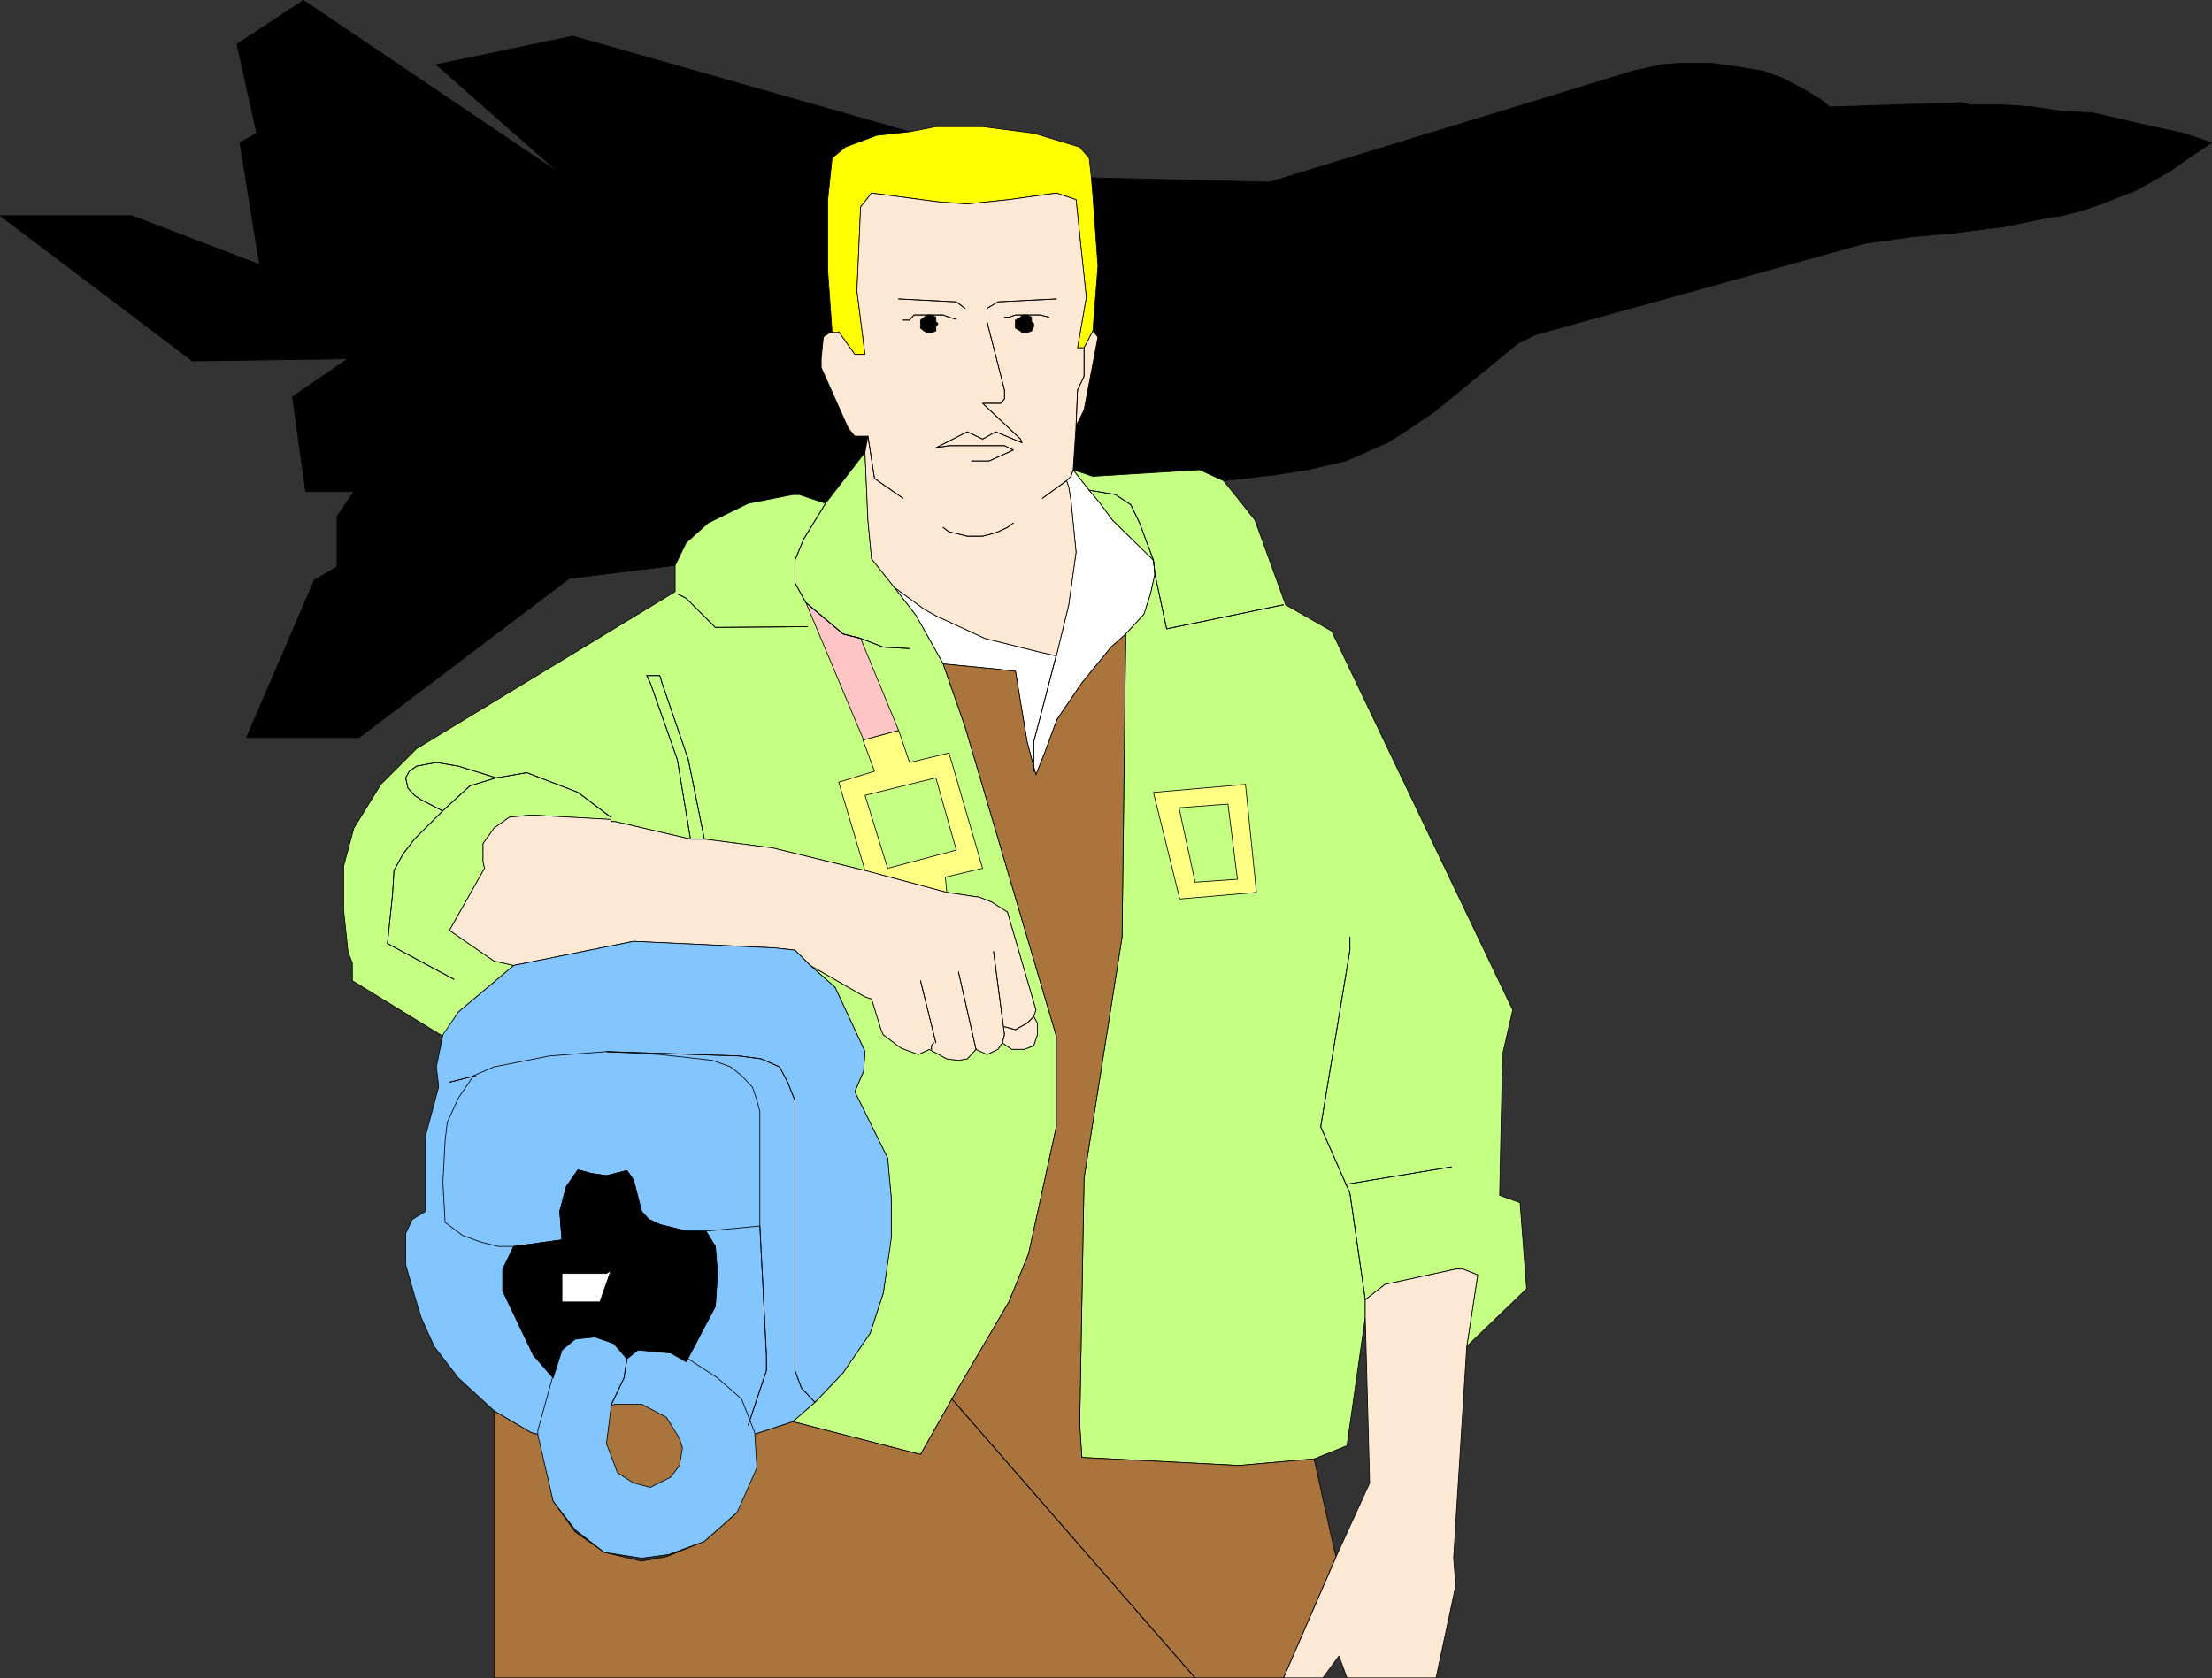 <?xml version="1.0" encoding="UTF-8" standalone="no"?>
<svg
   version="1.0"
   width="129.51mm"
   height="98.287mm"
   id="svg102"
   sodipodi:docname="Pilot 1.wmf"
   xmlns:inkscape="http://www.inkscape.org/namespaces/inkscape"
   xmlns:sodipodi="http://sodipodi.sourceforge.net/DTD/sodipodi-0.dtd"
   xmlns="http://www.w3.org/2000/svg"
   xmlns:svg="http://www.w3.org/2000/svg">
  <rect width="100%" height="100%" fill="#333333" stroke="none"/>
  <sodipodi:namedview
     id="namedview102"
     pagecolor="#ffffff"
     bordercolor="#000000"
     borderopacity="0.25"
     inkscape:showpageshadow="2"
     inkscape:pageopacity="0.0"
     inkscape:pagecheckerboard="0"
     inkscape:deskcolor="#d1d1d1"
     inkscape:document-units="mm" />
  <defs
     id="defs1">
    <pattern
       id="WMFhbasepattern"
       patternUnits="userSpaceOnUse"
       width="6"
       height="6"
       x="0"
       y="0" />
  </defs>
  <path
     style="fill:#000000;fill-opacity:1;fill-rule:evenodd;stroke:none"
     d="m 270.76,106.402 -5.333,-2.424 -23.594,1.454 -4.363,-1.454 0.646,-9.695 1.778,-3.555 3.07,-16.158 -1.131,-1.293 1.131,-14.381 -1.131,-15.674 -0.323,-3.878 39.43,0.969 80.315,-24.561 6.464,-1.454 4.363,-0.323 h 6.302 l 5.979,0.808 5.818,0.969 4.04,1.454 4.686,2.424 4.04,2.424 1.939,1.616 29.25,-0.969 1.939,0.485 h 6.949 l 6.949,0.485 6.302,0.969 6.787,0.323 6.949,1.616 6.302,1.454 6.787,1.454 6.302,2.101 -1.939,1.293 -3.878,2.585 -3.394,2.424 -3.394,1.939 -4.363,2.424 -3.878,1.454 -3.555,1.454 -4.363,1.454 -4.363,1.131 -2.586,0.323 -10.181,2.101 -10.181,1.293 -10.342,0.969 -10.342,1.454 -72.882,20.198 -3.878,1.939 -18.584,15.189 -6.464,4.363 -3.878,2.424 -9.211,4.04 -8.403,1.939 -7.272,1.131 -11.312,1.293 z"
     id="path1" />
  <path
     style="fill:none;stroke:#000000;stroke-width:0.162px;stroke-linecap:round;stroke-linejoin:round;stroke-miterlimit:4;stroke-dasharray:none;stroke-opacity:1"
     d="m 270.76,106.402 -5.333,-2.424 -23.594,1.454 -4.363,-1.454 0.646,-9.695 1.778,-3.555 3.07,-16.158 -1.131,-1.293 1.131,-14.381 -1.131,-15.674 -0.323,-3.878 39.43,0.969 80.315,-24.561 6.464,-1.454 4.363,-0.323 h 6.302 l 5.979,0.808 5.818,0.969 4.04,1.454 4.686,2.424 4.04,2.424 1.939,1.616 29.25,-0.969 1.939,0.485 h 6.949 l 6.949,0.485 6.302,0.969 6.787,0.323 6.949,1.616 6.302,1.454 6.787,1.454 6.302,2.101 -1.939,1.293 -3.878,2.585 -3.394,2.424 -3.394,1.939 -4.363,2.424 -3.878,1.454 -3.555,1.454 -4.363,1.454 -4.363,1.131 -2.586,0.323 -10.181,2.101 -10.181,1.293 -10.342,0.969 -10.342,1.454 -72.882,20.198 -3.878,1.939 -18.584,15.189 -6.464,4.363 -3.878,2.424 -9.211,4.04 -8.403,1.939 -7.272,1.131 -11.312,1.293 v 0"
     id="path2" />
  <path
     style="fill:#000000;fill-opacity:1;fill-rule:evenodd;stroke:none"
     d="m 201.273,29.166 -7.272,0.808 -6.949,2.585 -2.909,2.424 -0.97,9.21 V 60.028 l 0.97,13.573 h -0.485 l -1.454,0.969 -0.485,4.847 v 1.939 l 5.979,13.411 1.454,1.777 h 2.909 l -0.646,3.555 -8.726,11.311 -5.818,-1.939 h -1.454 l -9.858,1.939 -8.888,4.363 -4.848,4.363 -2.424,5.009 -23.432,2.908 -46.541,35.225 H 54.54 l 15.029,-34.902 5.01,-2.908 v -11.149 l 3.717,-5.494 H 67.63 L 64.721,87.82 77.002,79.418 42.582,79.903 0.081,47.748 H 29.169 L 57.449,58.574 53.086,31.589 56.802,29.489 52.439,9.776 67.145,0.081 123.866,38.376 96.556,14.3 126.775,7.998 Z"
     id="path3" />
  <path
     style="fill:none;stroke:#000000;stroke-width:0.162px;stroke-linecap:round;stroke-linejoin:round;stroke-miterlimit:4;stroke-dasharray:none;stroke-opacity:1"
     d="m 201.273,29.166 -7.272,0.808 -6.949,2.585 -2.909,2.424 -0.97,9.21 V 60.028 l 0.97,13.573 h -0.485 l -1.454,0.969 -0.485,4.847 v 1.939 l 5.979,13.411 1.454,1.777 h 2.909 l -0.646,3.555 -8.726,11.311 -5.818,-1.939 h -1.454 l -9.858,1.939 -8.888,4.363 -4.848,4.363 -2.424,5.009 -23.432,2.908 -46.541,35.225 H 54.54 l 15.029,-34.902 5.01,-2.908 v -11.149 l 3.717,-5.494 H 67.63 L 64.721,87.82 77.002,79.418 42.582,79.903 0.081,47.748 H 29.169 L 57.449,58.574 53.086,31.589 56.802,29.489 52.439,9.776 67.145,0.081 123.866,38.376 96.556,14.3 126.775,7.998 201.273,29.166 v 0"
     id="path4" />
  <path
     style="fill:#ffffff;fill-opacity:1;fill-rule:evenodd;stroke:none"
     d="m 237.471,103.979 3.555,4.524 2.424,2.908 2.747,3.716 9.05,8.887 0.323,3.07 -0.97,4.363 -1.454,4.524 -4.04,4.363 -3.232,2.908 -6.464,7.918 -5.494,8.079 -2.747,7.433 -1.939,4.847 -1.939,-7.271 -2.586,-15.674 -4.363,-0.485 -11.635,-1.131 -5.979,-10.664 -4.848,-6.302 6.626,4.847 2.586,1.454 10.827,5.009 11.635,2.908 4.202,0.97 2.747,-11.311 1.616,-11.634 -1.131,-11.472 -0.485,-2.908 -0.485,-1.454 0.97,-0.969 z"
     id="path5" />
  <path
     style="fill:none;stroke:#000000;stroke-width:0.162px;stroke-linecap:round;stroke-linejoin:round;stroke-miterlimit:4;stroke-dasharray:none;stroke-opacity:1"
     d="m 237.471,103.979 3.555,4.524 2.424,2.908 2.747,3.716 9.05,8.887 0.323,3.07 -0.97,4.363 -1.454,4.524 -4.04,4.363 -3.232,2.908 -6.464,7.918 -5.494,8.079 -2.747,7.433 -1.939,4.847 -1.939,-7.271 -2.586,-15.674 -4.363,-0.485 -11.635,-1.131 -5.979,-10.664 -4.848,-6.302 6.626,4.847 2.586,1.454 10.827,5.009 11.635,2.908 4.202,0.97 2.747,-11.311 1.616,-11.634 -1.131,-11.472 -0.485,-2.908 -0.485,-1.454 0.97,-0.969 0.485,-1.454 v 0"
     id="path6" />
  <path
     style="fill:#c5ff83;fill-opacity:1;fill-rule:evenodd;stroke:none"
     d="m 179.295,213.693 5.494,4.847 6.626,14.219 -0.323,4.363 -1.939,4.524 7.272,14.704 0.808,9.21 v 7.918 l -0.323,2.424 -1.454,10.341 -2.909,8.887 -5.979,8.725 -6.141,6.463 -5.01,4.363 28.28,7.271 6.949,-12.28 12.605,-21.491 4.363,-10.664 6.141,-28.115 v -20.036 l -20.2,-68.511 -4.848,-13.896 -5.979,-10.664 -4.848,-6.302 -5.01,-6.302 -0.808,-8.564 -0.646,-15.027 -8.726,11.311 -5.818,-1.939 h -1.454 l -9.858,1.939 -8.888,4.363 -4.848,4.363 -2.424,5.009 v 5.817 l -57.206,34.74 -7.918,7.918 -5.979,9.695 -2.262,8.402 v 9.695 l 0.97,9.21 0.97,2.585 v 3.878 l 20.038,12.28 3.394,-5.332 12.282,-10.341 -4.363,-0.97 -9.858,-6.786 7.757,-13.735 -0.323,-1.454 v -4.04 l 2.424,-3.393 3.394,-2.424 4.848,-0.485 17.13,0.969 0.485,0.485 h 0.97 l 16.645,3.878 h 3.07 l 15.029,1.939 20.523,5.009 18.099,4.847 6.464,0.97 h 0.485 l 2.909,1.131 3.555,2.262 6.302,21.652 -0.485,1.454 0.808,1.454 v 2.585 l -0.808,2.424 -2.101,0.808 h -2.747 l -2.101,-1.454 -0.97,1.454 -2.424,1.131 -2.424,-1.131 -1.939,2.101 -1.939,0.323 -2.586,-0.323 -3.878,-2.101 -2.424,1.131 -3.07,-1.131 -0.808,-0.323 -3.878,-2.908 -0.485,-1.131 -2.101,-6.786 -1.454,-0.485 -12.12,-6.948 z"
     id="path7" />
  <path
     style="fill:none;stroke:#000000;stroke-width:0.162px;stroke-linecap:round;stroke-linejoin:round;stroke-miterlimit:4;stroke-dasharray:none;stroke-opacity:1"
     d="m 179.295,213.693 5.494,4.847 6.626,14.219 -0.323,4.363 -1.939,4.524 7.272,14.704 0.808,9.21 v 7.918 l -0.323,2.424 -1.454,10.341 -2.909,8.887 -5.979,8.725 -6.141,6.463 -5.01,4.363 28.28,7.271 6.949,-12.28 12.605,-21.491 4.363,-10.664 6.141,-28.115 v -20.036 l -20.2,-68.511 -4.848,-13.896 -5.979,-10.664 -4.848,-6.302 -5.01,-6.302 -0.808,-8.564 -0.646,-15.027 -8.726,11.311 -5.818,-1.939 h -1.454 l -9.858,1.939 -8.888,4.363 -4.848,4.363 -2.424,5.009 v 5.817 l -57.206,34.74 -7.918,7.918 -5.979,9.695 -2.262,8.402 v 9.695 l 0.97,9.21 0.97,2.585 v 3.878 l 20.038,12.28 3.394,-5.332 12.282,-10.341 -4.363,-0.97 -9.858,-6.786 7.757,-13.735 -0.323,-1.454 v -4.04 l 2.424,-3.393 3.394,-2.424 4.848,-0.485 17.13,0.969 0.485,0.485 h 0.97 l 16.645,3.878 h 3.07 l 15.029,1.939 20.523,5.009 18.099,4.847 6.464,0.97 h 0.485 l 2.909,1.131 3.555,2.262 6.302,21.652 -0.485,1.454 0.808,1.454 v 2.585 l -0.808,2.424 -2.101,0.808 h -2.747 l -2.101,-1.454 -0.97,1.454 -2.424,1.131 -2.424,-1.131 -1.939,2.101 -1.939,0.323 -2.586,-0.323 -3.878,-2.101 -2.424,1.131 -3.07,-1.131 -0.808,-0.323 -3.878,-2.908 -0.485,-1.131 -2.101,-6.786 -1.454,-0.485 -12.12,-6.948 v 0"
     id="path8" />
  <path
     style="fill:#ffff83;fill-opacity:1;fill-rule:evenodd;stroke:none"
     d="m 190.93,163.764 2.586,6.948 -7.918,2.424 5.818,19.552 18.099,4.847 -0.323,-3.393 8.242,-1.939 -7.434,-25.53 -8.726,2.101 -2.424,-7.11 -7.757,2.101 v 0 z"
     id="path9" />
  <path
     style="fill:none;stroke:#000000;stroke-width:0.162px;stroke-linecap:round;stroke-linejoin:round;stroke-miterlimit:4;stroke-dasharray:none;stroke-opacity:1"
     d="m 190.93,163.764 2.586,6.948 -7.918,2.424 5.818,19.552 18.099,4.847 -0.323,-3.393 8.242,-1.939 -7.434,-25.53 -8.726,2.101 -2.424,-7.11 -7.757,2.101 v 0"
     id="path10" />
  <path
     style="fill:#ffc5c5;fill-opacity:1;fill-rule:evenodd;stroke:none"
     d="m 190.445,141.304 -3.878,-0.969 -8.242,-6.948 12.766,30.378 7.757,-2.101 -8.403,-20.359 z"
     id="path11" />
  <path
     style="fill:none;stroke:#000000;stroke-width:0.162px;stroke-linecap:round;stroke-linejoin:round;stroke-miterlimit:4;stroke-dasharray:none;stroke-opacity:1"
     d="m 190.445,141.304 -3.878,-0.969 -8.242,-6.948 12.766,30.378 7.757,-2.101 -8.403,-20.359 v 0"
     id="path12" />
  <path
     style="fill:#c5ff83;fill-opacity:1;fill-rule:evenodd;stroke:none"
     d="m 207.09,172.166 4.525,15.997 -15.19,4.04 -5.01,-16.158 z"
     id="path13" />
  <path
     style="fill:none;stroke:#000000;stroke-width:0.162px;stroke-linecap:round;stroke-linejoin:round;stroke-miterlimit:4;stroke-dasharray:none;stroke-opacity:1"
     d="m 207.09,172.166 4.525,15.997 -15.19,4.04 -5.01,-16.158 15.675,-3.878 v 0"
     id="path14" />
  <path
     style="fill:#fde9d3;fill-opacity:1;fill-rule:evenodd;stroke:none"
     d="m 135.178,181.861 h 0.97 l 16.645,3.878 h 3.07 l 15.029,1.939 20.523,5.009 18.099,4.847 6.464,0.97 h 0.485 l 2.909,1.131 3.555,2.262 6.302,21.652 -0.485,1.454 0.808,1.454 v 2.585 l -0.808,2.424 -2.101,0.808 h -2.747 l -2.101,-1.454 -0.97,1.454 -2.424,1.131 -2.424,-1.131 -1.939,2.101 -1.939,0.323 -2.586,-0.323 -3.878,-2.101 -2.424,1.131 -3.07,-1.131 -0.808,-0.323 -3.878,-2.908 -0.485,-1.131 -2.101,-6.786 -1.454,-0.485 -12.12,-6.948 -3.394,-3.393 -4.525,-0.485 -31.189,-1.454 -26.502,5.332 -4.363,-0.97 -9.858,-6.786 7.757,-13.735 -0.323,-1.454 v -4.04 l 2.424,-3.393 3.394,-2.424 4.848,-0.485 17.614,0.969 z"
     id="path15" />
  <path
     style="fill:none;stroke:#000000;stroke-width:0.162px;stroke-linecap:round;stroke-linejoin:round;stroke-miterlimit:4;stroke-dasharray:none;stroke-opacity:1"
     d="m 135.178,181.861 h 0.97 l 16.645,3.878 h 3.07 l 15.029,1.939 20.523,5.009 18.099,4.847 6.464,0.97 h 0.485 l 2.909,1.131 3.555,2.262 6.302,21.652 -0.485,1.454 0.808,1.454 v 2.585 l -0.808,2.424 -2.101,0.808 h -2.747 l -2.101,-1.454 -0.97,1.454 -2.424,1.131 -2.424,-1.131 -1.939,2.101 -1.939,0.323 -2.586,-0.323 -3.878,-2.101 -2.424,1.131 -3.07,-1.131 -0.808,-0.323 -3.878,-2.908 -0.485,-1.131 -2.101,-6.786 -1.454,-0.485 -12.12,-6.948 -3.394,-3.393 -4.525,-0.485 -31.189,-1.454 -26.502,5.332 -4.363,-0.97 -9.858,-6.786 7.757,-13.735 -0.323,-1.454 v -4.04 l 2.424,-3.393 3.394,-2.424 4.848,-0.485 17.614,0.969 v 0.485 0"
     id="path16" />
  <path
     style="fill:#c5ff83;fill-opacity:1;fill-rule:evenodd;stroke:none"
     d="m 290.799,322.923 -16.645,1.454 -34.744,-1.777 -0.485,-7.11 0.97,-54.777 8.403,-53.322 0.808,-67.057 4.04,-4.363 1.454,-4.524 0.97,-4.363 -0.323,-3.07 -9.05,-8.887 -2.747,-3.716 -2.424,-2.908 -3.555,-4.524 4.363,1.454 23.594,-1.454 5.333,2.424 4.04,5.009 2.909,3.716 6.787,18.744 10.181,5.817 40.077,83.861 -2.262,9.857 -0.646,31.185 4.525,1.616 1.454,19.067 -13.251,12.765 2.424,-15.835 -3.232,-1.293 h -1.616 l -15.675,3.393 -4.363,3.393 v 3.878 l -4.04,28.439 z"
     id="path17" />
  <path
     style="fill:none;stroke:#000000;stroke-width:0.162px;stroke-linecap:round;stroke-linejoin:round;stroke-miterlimit:4;stroke-dasharray:none;stroke-opacity:1"
     d="m 290.799,322.923 -16.645,1.454 -34.744,-1.777 -0.485,-7.11 0.97,-54.777 8.403,-53.322 0.808,-67.057 4.04,-4.363 1.454,-4.524 0.97,-4.363 -0.323,-3.07 -9.05,-8.887 -2.747,-3.716 -2.424,-2.908 -3.555,-4.524 4.363,1.454 23.594,-1.454 5.333,2.424 4.04,5.009 2.909,3.716 6.787,18.744 10.181,5.817 40.077,83.861 -2.262,9.857 -0.646,31.185 4.525,1.616 1.454,19.067 -13.251,12.765 2.424,-15.835 -3.232,-1.293 h -1.616 l -15.675,3.393 -4.363,3.393 v 3.878 l -4.04,28.439 -7.272,2.908 v 0"
     id="path18" />
  <path
     style="fill:#ffff83;fill-opacity:1;fill-rule:evenodd;stroke:none"
     d="m 275.608,173.621 -20.362,1.777 5.818,23.591 16.968,-1.454 z"
     id="path19" />
  <path
     style="fill:none;stroke:#000000;stroke-width:0.162px;stroke-linecap:round;stroke-linejoin:round;stroke-miterlimit:4;stroke-dasharray:none;stroke-opacity:1"
     d="m 275.608,173.621 -20.362,1.777 5.818,23.591 16.968,-1.454 -2.424,-23.914 v 0"
     id="path20" />
  <path
     style="fill:#c5ff83;fill-opacity:1;fill-rule:evenodd;stroke:none"
     d="m 260.903,178.791 3.555,16.481 9.373,-0.646 -2.101,-16.643 -10.666,0.808 v 0 z"
     id="path21" />
  <path
     style="fill:none;stroke:#000000;stroke-width:0.162px;stroke-linecap:round;stroke-linejoin:round;stroke-miterlimit:4;stroke-dasharray:none;stroke-opacity:1"
     d="m 260.903,178.791 3.555,16.481 9.373,-0.646 -2.101,-16.643 -10.666,0.808 v 0"
     id="path22" />
  <path
     style="fill:#fde9d3;fill-opacity:1;fill-rule:evenodd;stroke:none"
     d="m 295.647,344.575 7.434,-16.32 -0.97,-36.679 v -3.878 l 4.363,-3.393 15.675,-3.393 h 1.616 l 3.232,1.293 -2.424,15.835 -2.909,46.859 0.485,5.979 -4.363,20.521 h -19.715 l -1.778,-4.847 -3.555,4.847 h -8.726 z"
     id="path23" />
  <path
     style="fill:none;stroke:#000000;stroke-width:0.162px;stroke-linecap:round;stroke-linejoin:round;stroke-miterlimit:4;stroke-dasharray:none;stroke-opacity:1"
     d="m 295.647,344.575 7.434,-16.32 -0.97,-36.679 v -3.878 l 4.363,-3.393 15.675,-3.393 h 1.616 l 3.232,1.293 -2.424,15.835 -2.909,46.859 0.485,5.979 -4.363,20.521 h -19.715 l -1.778,-4.847 -3.555,4.847 h -8.726 l 11.635,-26.823 v 0"
     id="path24" />
  <path
     style="fill:#a9753c;fill-opacity:1;fill-rule:evenodd;stroke:none"
     d="m 147.46,344.575 -5.494,0.97 -8.242,-1.939 -6.464,-4.524 -4.848,-6.786 -2.909,-14.704 -1.939,-0.485 -8.242,-4.847 v 59.139 h 174.689 l 11.635,-26.823 -0.485,-1.939 -4.363,-19.713 -16.645,1.454 -34.744,-1.777 -0.485,-7.433 0.97,-54.453 8.403,-53.322 0.808,-67.057 -3.232,2.908 -6.464,7.918 -5.494,8.079 -2.747,7.433 -1.939,4.847 -1.939,-7.271 -2.586,-15.674 -4.363,-0.485 -11.635,-1.131 4.848,13.896 20.2,68.511 v 20.036 l -6.141,28.115 -4.363,10.664 -12.605,21.491 -6.949,12.28 -28.28,-7.271 -8.888,2.908 0.485,7.756 -4.363,9.857 -6.787,5.979 z"
     id="path25" />
  <path
     style="fill:none;stroke:#000000;stroke-width:0.162px;stroke-linecap:round;stroke-linejoin:round;stroke-miterlimit:4;stroke-dasharray:none;stroke-opacity:1"
     d="m 147.46,344.575 -5.494,0.97 -8.242,-1.939 -6.464,-4.524 -4.848,-6.786 -2.909,-14.704 -1.939,-0.485 -8.242,-4.847 v 59.139 h 174.689 l 11.635,-26.823 -0.485,-1.939 -4.363,-19.713 -16.645,1.454 -34.744,-1.777 -0.485,-7.433 0.97,-54.453 8.403,-53.322 0.808,-67.057 -3.232,2.908 -6.464,7.918 -5.494,8.079 -2.747,7.433 -1.939,4.847 -1.939,-7.271 -2.586,-15.674 -4.363,-0.485 -11.635,-1.131 4.848,13.896 20.2,68.511 v 20.036 l -6.141,28.115 -4.363,10.664 -12.605,21.491 -6.949,12.28 -28.28,-7.271 -8.888,2.908 0.485,7.756 -4.363,9.857 -6.787,5.979 -8.403,3.393 v 0"
     id="path26" />
  <path
     style="fill:#83c5ff;fill-opacity:1;fill-rule:evenodd;stroke:none"
     d="m 179.295,213.693 5.494,4.847 6.626,14.219 -0.323,4.363 -1.939,4.524 7.272,14.704 0.808,8.887 v 8.725 l -0.323,2.424 -1.454,9.857 -2.909,8.887 -5.979,8.725 -6.141,6.463 -5.01,4.363 -8.888,2.908 -3.394,-7.271 -4.848,-5.332 -6.464,-3.555 6.464,-12.28 0.485,-7.271 -0.485,-5.979 -2.101,-3.393 h -4.363 l -5.818,-1.454 -2.424,-1.131 -1.616,-1.777 -1.778,-6.948 -1.454,-2.101 -4.525,1.131 -3.394,-0.485 -2.909,-0.808 -2.586,3.716 -1.454,5.494 0.485,6.302 -10.666,1.454 -2.424,5.009 v 4.847 l 6.787,14.219 4.363,5.009 -2.909,12.119 v 0.485 l -1.939,-0.485 -8.242,-4.847 -7.918,-7.271 -5.333,-6.948 -2.909,-6.463 -1.454,-4.847 -1.939,-6.786 v -6.948 l 1.454,-3.07 2.909,-1.777 v -16.643 l 2.909,-10.826 v -0.485 l -0.485,-4.04 1.454,-7.11 3.394,-5.009 12.282,-10.341 26.502,-5.332 31.189,1.454 4.525,0.485 3.394,3.393 z"
     id="path27" />
  <path
     style="fill:none;stroke:#000000;stroke-width:0.162px;stroke-linecap:round;stroke-linejoin:round;stroke-miterlimit:4;stroke-dasharray:none;stroke-opacity:1"
     d="m 179.295,213.693 5.494,4.847 6.626,14.219 -0.323,4.363 -1.939,4.524 7.272,14.704 0.808,8.887 v 8.725 l -0.323,2.424 -1.454,9.857 -2.909,8.887 -5.979,8.725 -6.141,6.463 -5.01,4.363 -8.888,2.908 -3.394,-7.271 -4.848,-5.332 -6.464,-3.555 6.464,-12.28 0.485,-7.271 -0.485,-5.979 -2.101,-3.393 h -4.363 l -5.818,-1.454 -2.424,-1.131 -1.616,-1.777 -1.778,-6.948 -1.454,-2.101 -4.525,1.131 -3.394,-0.485 -2.909,-0.808 -2.586,3.716 -1.454,5.494 0.485,6.302 -10.666,1.454 -2.424,5.009 v 4.847 l 6.787,14.219 4.363,5.009 -2.909,12.119 v 0.485 l -1.939,-0.485 -8.242,-4.847 -7.918,-7.271 -5.333,-6.948 -2.909,-6.463 -1.454,-4.847 -1.939,-6.786 v -6.948 l 1.454,-3.07 2.909,-1.777 v -16.643 l 2.909,-10.826 v -0.485 l -0.485,-4.04 1.454,-7.11 3.394,-5.009 12.282,-10.341 26.502,-5.332 31.189,1.454 4.525,0.485 3.394,3.393 v 0"
     id="path28" />
  <path
     style="fill:#83c5ff;fill-opacity:1;fill-rule:evenodd;stroke:none"
     d="m 109.322,236.153 12.282,-2.424 12.605,-0.969 11.797,0.646 11.635,1.293 4.04,1.454 2.424,1.939 2.424,2.585 0.97,2.908 0.646,2.424 v 25.368 l -11.958,1.131 h -4.363 l -5.818,-1.454 -2.424,-1.131 -1.616,-1.777 -1.778,-6.948 -1.454,-2.101 -4.525,1.131 -3.394,-0.485 -2.909,-0.808 -2.586,3.716 -1.454,5.494 0.485,6.302 -10.666,1.454 h -3.394 l -3.878,-0.97 -4.04,-1.454 -3.878,-2.908 -0.485,-8.887 0.485,-9.21 0.485,-4.04 2.424,-5.332 3.394,-5.009 4.525,-1.939 z"
     id="path29" />
  <path
     style="fill:none;stroke:#000000;stroke-width:0.162px;stroke-linecap:round;stroke-linejoin:round;stroke-miterlimit:4;stroke-dasharray:none;stroke-opacity:1"
     d="m 109.322,236.153 12.282,-2.424 12.605,-0.969 11.797,0.646 11.635,1.293 4.04,1.454 2.424,1.939 2.424,2.585 0.97,2.908 0.646,2.424 v 25.368 l -11.958,1.131 h -4.363 l -5.818,-1.454 -2.424,-1.131 -1.616,-1.777 -1.778,-6.948 -1.454,-2.101 -4.525,1.131 -3.394,-0.485 -2.909,-0.808 -2.586,3.716 -1.454,5.494 0.485,6.302 -10.666,1.454 h -3.394 l -3.878,-0.97 -4.04,-1.454 -3.878,-2.908 -0.485,-8.887 0.485,-9.21 0.485,-4.04 2.424,-5.332 3.394,-5.009 4.525,-1.939 v 0"
     id="path30" />
  <path
     style="fill:#83c5ff;fill-opacity:1;fill-rule:evenodd;stroke:none"
     d="m 167.013,317.106 -2.909,-7.433 -5.333,-4.686 -6.464,-4.201 -3.394,-1.939 -7.757,-0.808 -2.424,2.424 -2.909,-3.07 -4.202,-1.777 -4.363,0.323 -3.394,2.585 -1.454,5.817 -3.394,12.28 v 0.97 l 3.394,14.704 4.848,6.302 6.464,5.009 8.242,1.293 5.979,-0.808 7.918,-2.908 7.272,-6.463 4.363,-9.857 -0.485,-7.756 z"
     id="path31" />
  <path
     style="fill:none;stroke:#000000;stroke-width:0.162px;stroke-linecap:round;stroke-linejoin:round;stroke-miterlimit:4;stroke-dasharray:none;stroke-opacity:1"
     d="m 167.013,317.106 -2.909,-7.433 -5.333,-4.686 -6.464,-4.201 -3.394,-1.939 -7.757,-0.808 -2.424,2.424 -2.909,-3.07 -4.202,-1.777 -4.363,0.323 -3.394,2.585 -1.454,5.817 -3.394,12.28 v 0.97 l 3.394,14.704 4.848,6.302 6.464,5.009 8.242,1.293 5.979,-0.808 7.918,-2.908 7.272,-6.463 4.363,-9.857 -0.485,-7.756 v 0"
     id="path32" />
  <path
     style="fill:#a9753c;fill-opacity:1;fill-rule:evenodd;stroke:none"
     d="m 135.178,311.128 0.97,-0.323 h 5.818 l 5.494,2.908 2.909,4.686 0.646,2.101 -0.646,3.878 -1.939,2.585 -0.97,0.485 -3.555,1.777 -3.717,-0.97 -3.555,-2.262 -2.424,-6.463 0.97,-7.756 v -0.646 z"
     id="path33" />
  <path
     style="fill:none;stroke:#000000;stroke-width:0.162px;stroke-linecap:round;stroke-linejoin:round;stroke-miterlimit:4;stroke-dasharray:none;stroke-opacity:1"
     d="m 135.178,311.128 0.97,-0.323 h 5.818 l 5.494,2.908 2.909,4.686 0.646,2.101 -0.646,3.878 -1.939,2.585 -0.97,0.485 -3.555,1.777 -3.717,-0.97 -3.555,-2.262 -2.424,-6.463 0.97,-7.756 v -0.646 0"
     id="path34" />
  <path
     style="fill:#000000;fill-opacity:1;fill-rule:evenodd;stroke:none"
     d="m 124.351,298.847 2.909,-2.424 4.363,-0.485 4.202,1.454 2.909,3.393 2.424,-1.939 7.272,0.646 3.394,1.939 6.464,-12.28 0.485,-7.271 -0.485,-5.979 -2.101,-3.393 h -4.363 l -5.818,-1.454 -2.424,-1.131 -1.616,-1.777 -1.778,-6.948 -1.454,-2.101 -4.525,1.131 -3.394,-0.485 -2.909,-0.808 -2.586,3.716 -1.454,5.494 0.485,6.302 -10.666,1.454 -2.424,5.009 v 4.847 l 6.787,14.219 4.363,5.009 1.939,-6.14 z"
     id="path35" />
  <path
     style="fill:none;stroke:#000000;stroke-width:0.162px;stroke-linecap:round;stroke-linejoin:round;stroke-miterlimit:4;stroke-dasharray:none;stroke-opacity:1"
     d="m 124.351,298.847 2.909,-2.424 4.363,-0.485 4.202,1.454 2.909,3.393 2.424,-1.939 7.272,0.646 3.394,1.939 6.464,-12.28 0.485,-7.271 -0.485,-5.979 -2.101,-3.393 h -4.363 l -5.818,-1.454 -2.424,-1.131 -1.616,-1.777 -1.778,-6.948 -1.454,-2.101 -4.525,1.131 -3.394,-0.485 -2.909,-0.808 -2.586,3.716 -1.454,5.494 0.485,6.302 -10.666,1.454 -2.424,5.009 v 4.847 l 6.787,14.219 4.363,5.009 1.939,-6.14 v 0"
     id="path36" />
  <path
     style="fill:#ffffff;fill-opacity:1;fill-rule:evenodd;stroke:none"
     d="m 124.351,282.204 v 5.979 h 8.403 l 2.424,-6.948 -0.97,0.646 h -9.858 v 0.323 z"
     id="path37" />
  <path
     style="fill:none;stroke:#000000;stroke-width:0.162px;stroke-linecap:round;stroke-linejoin:round;stroke-miterlimit:4;stroke-dasharray:none;stroke-opacity:1"
     d="m 124.351,282.204 v 5.979 h 8.403 l 2.424,-6.948 -0.97,0.646 h -9.858 v 0.323 0"
     id="path38" />
  <path
     style="fill:#ffff00;fill-opacity:1;fill-rule:evenodd;stroke:none"
     d="m 185.597,73.439 3.555,5.009 h 2.262 l -1.778,-14.058 0.808,-18.582 2.424,-3.07 14.706,1.939 6.464,0.485 9.211,-0.969 10.504,-1.454 4.363,1.454 2.262,21.652 -1.939,11.149 h 1.454 l 1.939,-3.716 1.131,-14.381 -1.131,-15.674 -0.323,-3.878 -0.485,-4.363 -2.101,-2.424 -10.181,-3.07 -11.312,-1.454 h -10.342 l -5.818,1.131 -7.272,0.808 -6.949,2.585 -2.909,2.424 -0.97,9.21 V 60.028 l 0.97,13.573 h 1.454 v 0 z"
     id="path39" />
  <path
     style="fill:none;stroke:#000000;stroke-width:0.162px;stroke-linecap:round;stroke-linejoin:round;stroke-miterlimit:4;stroke-dasharray:none;stroke-opacity:1"
     d="m 185.597,73.439 3.555,5.009 h 2.262 l -1.778,-14.058 0.808,-18.582 2.424,-3.07 14.706,1.939 6.464,0.485 9.211,-0.969 10.504,-1.454 4.363,1.454 2.262,21.652 -1.939,11.149 h 1.454 l 1.939,-3.716 1.131,-14.381 -1.131,-15.674 -0.323,-3.878 -0.485,-4.363 -2.101,-2.424 -10.181,-3.07 -11.312,-1.454 h -10.342 l -5.818,1.131 -7.272,0.808 -6.949,2.585 -2.909,2.424 -0.97,9.21 V 60.028 l 0.97,13.573 h 1.454 v 0"
     id="path40" />
  <path
     style="fill:#fde9d3;fill-opacity:1;fill-rule:evenodd;stroke:none"
     d="m 185.597,73.439 3.555,5.009 h 2.262 l -1.778,-14.058 0.808,-18.582 2.424,-3.07 14.706,1.939 6.464,0.485 9.211,-0.969 10.504,-1.454 4.363,1.454 2.262,21.652 -1.939,11.149 h 1.454 l 1.939,-3.716 1.131,1.293 -3.07,16.158 -1.778,3.555 -0.646,9.695 -0.485,1.454 -0.97,0.969 0.485,1.454 0.485,2.908 1.131,11.472 -1.616,11.634 -2.747,11.311 -4.202,-0.97 -11.635,-2.908 -10.827,-5.009 -2.586,-1.454 -6.626,-4.847 -5.01,-6.302 -0.808,-8.564 -0.646,-15.027 0.646,-3.555 h -2.909 l -1.454,-1.777 -5.979,-13.411 v -1.939 l 0.485,-4.847 1.454,-0.969 h 1.939 v 0 z"
     id="path41" />
  <path
     style="fill:none;stroke:#000000;stroke-width:0.162px;stroke-linecap:round;stroke-linejoin:round;stroke-miterlimit:4;stroke-dasharray:none;stroke-opacity:1"
     d="m 185.597,73.439 3.555,5.009 h 2.262 l -1.778,-14.058 0.808,-18.582 2.424,-3.07 14.706,1.939 6.464,0.485 9.211,-0.969 10.504,-1.454 4.363,1.454 2.262,21.652 -1.939,11.149 h 1.454 l 1.939,-3.716 1.131,1.293 -3.07,16.158 -1.778,3.555 -0.646,9.695 -0.485,1.454 -0.97,0.969 0.485,1.454 0.485,2.908 1.131,11.472 -1.616,11.634 -2.747,11.311 -4.202,-0.97 -11.635,-2.908 -10.827,-5.009 -2.586,-1.454 -6.626,-4.847 -5.01,-6.302 -0.808,-8.564 -0.646,-15.027 0.646,-3.555 h -2.909 l -1.454,-1.777 -5.979,-13.411 v -1.939 l 0.485,-4.847 1.454,-0.969 h 1.939 v 0"
     id="path42" />
  <path
     style="fill:#000000;fill-opacity:1;fill-rule:evenodd;stroke:none"
     d="m 207.575,71.662 -0.485,-0.485 v -0.969 l -0.97,-0.485 h -0.97 l -0.646,0.485 -0.808,0.646 v 1.777 l 0.808,0.646 0.646,0.323 h 0.97 l 0.97,-0.323 v -0.969 l 0.485,-0.646 z"
     id="path43" />
  <path
     style="fill:none;stroke:#000000;stroke-width:0.162px;stroke-linecap:round;stroke-linejoin:round;stroke-miterlimit:4;stroke-dasharray:none;stroke-opacity:1"
     d="m 207.575,71.662 -0.485,-0.485 v -0.969 l -0.97,-0.485 h -0.97 l -0.646,0.485 -0.808,0.646 v 1.777 l 0.808,0.646 0.646,0.323 h 0.97 l 0.97,-0.323 v -0.969 l 0.485,-0.646 v 0"
     id="path44" />
  <path
     style="fill:#000000;fill-opacity:1;fill-rule:evenodd;stroke:none"
     d="m 228.745,71.662 -0.485,-0.485 v -0.969 l -0.97,-0.485 h -1.131 l -0.323,0.485 -1.131,0.646 v 1.777 l 1.131,0.646 0.323,0.323 h 1.131 l 0.97,-0.323 0.485,-0.969 V 71.662 Z"
     id="path45" />
  <path
     style="fill:none;stroke:#000000;stroke-width:0.162px;stroke-linecap:round;stroke-linejoin:round;stroke-miterlimit:4;stroke-dasharray:none;stroke-opacity:1"
     d="m 228.745,71.662 -0.485,-0.485 v -0.969 l -0.97,-0.485 h -1.131 l -0.323,0.485 -1.131,0.646 v 1.777 l 1.131,0.646 0.323,0.323 h 1.131 l 0.97,-0.323 0.485,-0.969 v -0.646 0"
     id="path46" />
  <path
     style="fill:none;stroke:#000000;stroke-width:0.162px;stroke-linecap:round;stroke-linejoin:round;stroke-miterlimit:4;stroke-dasharray:none;stroke-opacity:1"
     d="m 233.754,145.021 -5.01,19.228 v 6.463"
     id="path47" />
  <path
     style="fill:none;stroke:#000000;stroke-width:0.162px;stroke-linecap:round;stroke-linejoin:round;stroke-miterlimit:4;stroke-dasharray:none;stroke-opacity:1"
     d="m 233.754,145.021 -5.01,19.228 v 6.463"
     id="path48" />
  <path
     style="fill:none;stroke:#000000;stroke-width:0.162px;stroke-linecap:round;stroke-linejoin:round;stroke-miterlimit:4;stroke-dasharray:none;stroke-opacity:1"
     d="m 201.273,143.566 -5.818,-0.323 -5.01,-1.939 -3.878,-0.969 -8.242,-6.948 -2.424,-4.363 v -5.009 l 1.939,-4.686 4.848,-7.918"
     id="path49" />
  <path
     style="fill:none;stroke:#000000;stroke-width:0.162px;stroke-linecap:round;stroke-linejoin:round;stroke-miterlimit:4;stroke-dasharray:none;stroke-opacity:1"
     d="m 201.273,143.566 -5.818,-0.323 -5.01,-1.939 -3.878,-0.969 -8.242,-6.948 -2.424,-4.363 v -5.009 l 1.939,-4.686 4.848,-7.918"
     id="path50" />
  <path
     style="fill:none;stroke:#000000;stroke-width:0.162px;stroke-linecap:round;stroke-linejoin:round;stroke-miterlimit:4;stroke-dasharray:none;stroke-opacity:1"
     d="m 178.649,138.719 -20.362,0.162 -6.464,-6.463 -1.939,-0.97"
     id="path51" />
  <path
     style="fill:none;stroke:#000000;stroke-width:0.162px;stroke-linecap:round;stroke-linejoin:round;stroke-miterlimit:4;stroke-dasharray:none;stroke-opacity:1"
     d="m 178.649,138.719 -20.362,0.162 -6.464,-6.463 -1.939,-0.97"
     id="path52" />
  <path
     style="fill:none;stroke:#000000;stroke-width:0.162px;stroke-linecap:round;stroke-linejoin:round;stroke-miterlimit:4;stroke-dasharray:none;stroke-opacity:1"
     d="m 135.178,180.892 -7.272,-5.494 -11.312,-4.363 -6.787,1.131 -5.818,1.777 -5.979,5.494 -6.302,6.302 -2.586,3.393 -1.939,3.555 -0.323,5.332 -1.131,10.826 14.706,7.918"
     id="path53" />
  <path
     style="fill:none;stroke:#000000;stroke-width:0.162px;stroke-linecap:round;stroke-linejoin:round;stroke-miterlimit:4;stroke-dasharray:none;stroke-opacity:1"
     d="m 135.178,180.892 -7.272,-5.494 -11.312,-4.363 -6.787,1.131 -5.818,1.777 -5.979,5.494 -6.302,6.302 -2.586,3.393 -1.939,3.555 -0.323,5.332 -1.131,10.826 14.706,7.918"
     id="path54" />
  <path
     style="fill:none;stroke:#000000;stroke-width:0.162px;stroke-linecap:round;stroke-linejoin:round;stroke-miterlimit:4;stroke-dasharray:none;stroke-opacity:1"
     d="m 97.849,179.438 -4.686,-2.424 -1.454,-0.97 -1.454,-1.616 -0.485,-2.262 0.808,-1.454 1.616,-1.131 4.363,-0.808 4.848,0.808 8.403,2.585"
     id="path55" />
  <path
     style="fill:none;stroke:#000000;stroke-width:0.162px;stroke-linecap:round;stroke-linejoin:round;stroke-miterlimit:4;stroke-dasharray:none;stroke-opacity:1"
     d="m 97.849,179.438 -4.686,-2.424 -1.454,-0.97 -1.454,-1.616 -0.485,-2.262 0.808,-1.454 1.616,-1.131 4.363,-0.808 4.848,0.808 8.403,2.585"
     id="path56" />
  <path
     style="fill:none;stroke:#000000;stroke-width:0.162px;stroke-linecap:round;stroke-linejoin:round;stroke-miterlimit:4;stroke-dasharray:none;stroke-opacity:1"
     d="m 222.281,227.266 2.424,0.646 2.586,-1.454 1.454,-1.454"
     id="path57" />
  <path
     style="fill:none;stroke:#000000;stroke-width:0.162px;stroke-linecap:round;stroke-linejoin:round;stroke-miterlimit:4;stroke-dasharray:none;stroke-opacity:1"
     d="m 222.281,227.266 2.424,0.646 2.586,-1.454 1.454,-1.454"
     id="path58" />
  <path
     style="fill:none;stroke:#000000;stroke-width:0.162px;stroke-linecap:round;stroke-linejoin:round;stroke-miterlimit:4;stroke-dasharray:none;stroke-opacity:1"
     d="m 219.857,210.623 2.424,18.42 -0.485,1.777"
     id="path59" />
  <path
     style="fill:none;stroke:#000000;stroke-width:0.162px;stroke-linecap:round;stroke-linejoin:round;stroke-miterlimit:4;stroke-dasharray:none;stroke-opacity:1"
     d="m 219.857,210.623 2.424,18.42 -0.485,1.777"
     id="path60" />
  <path
     style="fill:none;stroke:#000000;stroke-width:0.162px;stroke-linecap:round;stroke-linejoin:round;stroke-miterlimit:4;stroke-dasharray:none;stroke-opacity:1"
     d="m 212.1,215.147 3.878,17.128"
     id="path61" />
  <path
     style="fill:none;stroke:#000000;stroke-width:0.162px;stroke-linecap:round;stroke-linejoin:round;stroke-miterlimit:4;stroke-dasharray:none;stroke-opacity:1"
     d="m 212.1,215.147 3.878,17.128"
     id="path62" />
  <path
     style="fill:none;stroke:#000000;stroke-width:0.162px;stroke-linecap:round;stroke-linejoin:round;stroke-miterlimit:4;stroke-dasharray:none;stroke-opacity:1"
     d="m 203.697,217.086 3.394,13.735"
     id="path63" />
  <path
     style="fill:none;stroke:#000000;stroke-width:0.162px;stroke-linecap:round;stroke-linejoin:round;stroke-miterlimit:4;stroke-dasharray:none;stroke-opacity:1"
     d="m 203.697,217.086 3.394,13.735"
     id="path64" />
  <path
     style="fill:none;stroke:#000000;stroke-width:0.162px;stroke-linecap:round;stroke-linejoin:round;stroke-miterlimit:4;stroke-dasharray:none;stroke-opacity:1"
     d="m 206.121,232.275 v -0.808 l 0.485,-0.646"
     id="path65" />
  <path
     style="fill:none;stroke:#000000;stroke-width:0.162px;stroke-linecap:round;stroke-linejoin:round;stroke-miterlimit:4;stroke-dasharray:none;stroke-opacity:1"
     d="m 206.121,232.275 v -0.808 l 0.485,-0.646"
     id="path66" />
  <path
     style="fill:none;stroke:#000000;stroke-width:0.162px;stroke-linecap:round;stroke-linejoin:round;stroke-miterlimit:4;stroke-dasharray:none;stroke-opacity:1"
     d="M 292.253,249.403 298.717,210.3 v -2.908"
     id="path67" />
  <path
     style="fill:none;stroke:#000000;stroke-width:0.162px;stroke-linecap:round;stroke-linejoin:round;stroke-miterlimit:4;stroke-dasharray:none;stroke-opacity:1"
     d="M 292.253,249.403 298.717,210.3 v -2.908"
     id="path68" />
  <path
     style="fill:none;stroke:#000000;stroke-width:0.162px;stroke-linecap:round;stroke-linejoin:round;stroke-miterlimit:4;stroke-dasharray:none;stroke-opacity:1"
     d="m 302.111,287.698 -3.394,-23.591 -6.464,-14.704"
     id="path69" />
  <path
     style="fill:none;stroke:#000000;stroke-width:0.162px;stroke-linecap:round;stroke-linejoin:round;stroke-miterlimit:4;stroke-dasharray:none;stroke-opacity:1"
     d="m 302.111,287.698 -3.394,-23.591 -6.464,-14.704"
     id="path70" />
  <path
     style="fill:none;stroke:#000000;stroke-width:0.162px;stroke-linecap:round;stroke-linejoin:round;stroke-miterlimit:4;stroke-dasharray:none;stroke-opacity:1"
     d="m 321.18,258.29 -23.432,3.878"
     id="path71" />
  <path
     style="fill:none;stroke:#000000;stroke-width:0.162px;stroke-linecap:round;stroke-linejoin:round;stroke-miterlimit:4;stroke-dasharray:none;stroke-opacity:1"
     d="m 321.18,258.29 -23.432,3.878"
     id="path72" />
  <path
     style="fill:none;stroke:#000000;stroke-width:0.162px;stroke-linecap:round;stroke-linejoin:round;stroke-miterlimit:4;stroke-dasharray:none;stroke-opacity:1"
     d="m 105.282,238.092 -5.818,1.454"
     id="path73" />
  <path
     style="fill:none;stroke:#000000;stroke-width:0.162px;stroke-linecap:round;stroke-linejoin:round;stroke-miterlimit:4;stroke-dasharray:none;stroke-opacity:1"
     d="m 105.282,238.092 -5.818,1.454"
     id="path74" />
  <path
     style="fill:none;stroke:#000000;stroke-width:0.162px;stroke-linecap:round;stroke-linejoin:round;stroke-miterlimit:4;stroke-dasharray:none;stroke-opacity:1"
     d="m 165.559,315.49 4.04,-12.119 v -3.393 l -1.454,-28.6"
     id="path75" />
  <path
     style="fill:none;stroke:#000000;stroke-width:0.162px;stroke-linecap:round;stroke-linejoin:round;stroke-miterlimit:4;stroke-dasharray:none;stroke-opacity:1"
     d="m 165.559,315.49 4.04,-12.119 v -3.393 l -1.454,-28.6"
     id="path76" />
  <path
     style="fill:none;stroke:#000000;stroke-width:0.162px;stroke-linecap:round;stroke-linejoin:round;stroke-miterlimit:4;stroke-dasharray:none;stroke-opacity:1"
     d="m 180.265,310.32 -2.909,-3.07 -1.454,-3.878 v -59.786 l -1.616,-4.04 -1.778,-3.393 -4.04,-1.777 -4.848,-0.646 -29.411,-0.969"
     id="path77" />
  <path
     style="fill:none;stroke:#000000;stroke-width:0.162px;stroke-linecap:round;stroke-linejoin:round;stroke-miterlimit:4;stroke-dasharray:none;stroke-opacity:1"
     d="m 180.265,310.32 -2.909,-3.07 -1.454,-3.878 v -59.786 l -1.616,-4.04 -1.778,-3.393 -4.04,-1.777 -4.848,-0.646 -29.411,-0.969"
     id="path78" />
  <path
     style="fill:none;stroke:#000000;stroke-width:0.162px;stroke-linecap:round;stroke-linejoin:round;stroke-miterlimit:4;stroke-dasharray:none;stroke-opacity:1"
     d="m 135.178,311.128 2.909,-6.14 0.646,-4.201"
     id="path79" />
  <path
     style="fill:none;stroke:#000000;stroke-width:0.162px;stroke-linecap:round;stroke-linejoin:round;stroke-miterlimit:4;stroke-dasharray:none;stroke-opacity:1"
     d="m 135.178,311.128 2.909,-6.14 0.646,-4.201"
     id="path80" />
  <path
     style="fill:none;stroke:#000000;stroke-width:0.162px;stroke-linecap:round;stroke-linejoin:round;stroke-miterlimit:4;stroke-dasharray:none;stroke-opacity:1"
     d="m 211.615,70.692 -1.616,-0.485 -1.293,-0.485 h -6.464 l -0.97,1.131 h -1.454"
     id="path81" />
  <path
     style="fill:none;stroke:#000000;stroke-width:0.162px;stroke-linecap:round;stroke-linejoin:round;stroke-miterlimit:4;stroke-dasharray:none;stroke-opacity:1"
     d="m 211.615,70.692 -1.616,-0.485 -1.293,-0.485 h -6.464 l -0.97,1.131 h -1.454"
     id="path82" />
  <path
     style="fill:none;stroke:#000000;stroke-width:0.162px;stroke-linecap:round;stroke-linejoin:round;stroke-miterlimit:4;stroke-dasharray:none;stroke-opacity:1"
     d="m 232.138,70.208 -1.939,-0.485 h -5.494 l -1.454,0.485 h -0.97"
     id="path83" />
  <path
     style="fill:none;stroke:#000000;stroke-width:0.162px;stroke-linecap:round;stroke-linejoin:round;stroke-miterlimit:4;stroke-dasharray:none;stroke-opacity:1"
     d="m 232.138,70.208 -1.939,-0.485 h -5.494 l -1.454,0.485 h -0.97"
     id="path84" />
  <path
     style="fill:none;stroke:#000000;stroke-width:0.162px;stroke-linecap:round;stroke-linejoin:round;stroke-miterlimit:4;stroke-dasharray:none;stroke-opacity:1"
     d="m 213.554,68.269 -1.939,-1.454 -12.766,-0.646"
     id="path85" />
  <path
     style="fill:none;stroke:#000000;stroke-width:0.162px;stroke-linecap:round;stroke-linejoin:round;stroke-miterlimit:4;stroke-dasharray:none;stroke-opacity:1"
     d="m 213.554,68.269 -1.939,-1.454 -12.766,-0.646"
     id="path86" />
  <path
     style="fill:none;stroke:#000000;stroke-width:0.162px;stroke-linecap:round;stroke-linejoin:round;stroke-miterlimit:4;stroke-dasharray:none;stroke-opacity:1"
     d="m 233.754,66.168 -12.928,0.646 -2.424,1.454 v 2.908 l 3.878,15.189 v 1.939 l -0.808,0.969 h -4.04 l 8.403,7.918 0.323,0.808 -5.818,-2.424 -2.909,1.616 -3.394,-1.616 -6.949,3.555 2.909,-0.485 h 12.282 l 1.939,0.969 -5.333,2.424 h -3.878"
     id="path87" />
  <path
     style="fill:none;stroke:#000000;stroke-width:0.162px;stroke-linecap:round;stroke-linejoin:round;stroke-miterlimit:4;stroke-dasharray:none;stroke-opacity:1"
     d="m 233.754,66.168 -12.928,0.646 -2.424,1.454 v 2.908 l 3.878,15.189 v 1.939 l -0.808,0.969 h -4.04 l 8.403,7.918 0.323,0.808 -5.818,-2.424 -2.909,1.616 -3.394,-1.616 -6.949,3.555 2.909,-0.485 h 12.282 l 1.939,0.969 -5.333,2.424 h -3.878"
     id="path88" />
  <path
     style="fill:none;stroke:#000000;stroke-width:0.162px;stroke-linecap:round;stroke-linejoin:round;stroke-miterlimit:4;stroke-dasharray:none;stroke-opacity:1"
     d="m 199.818,110.28 -6.302,-4.363 -1.454,-9.372"
     id="path89" />
  <path
     style="fill:none;stroke:#000000;stroke-width:0.162px;stroke-linecap:round;stroke-linejoin:round;stroke-miterlimit:4;stroke-dasharray:none;stroke-opacity:1"
     d="m 199.818,110.28 -6.302,-4.363 -1.454,-9.372"
     id="path90" />
  <path
     style="fill:none;stroke:#000000;stroke-width:0.162px;stroke-linecap:round;stroke-linejoin:round;stroke-miterlimit:4;stroke-dasharray:none;stroke-opacity:1"
     d="m 224.22,115.774 -1.293,0.97 -2.101,0.97 -1.454,0.485 -1.939,0.485 h -3.394 l -1.939,-0.485 -2.101,-0.485 -1.293,-0.97"
     id="path91" />
  <path
     style="fill:none;stroke:#000000;stroke-width:0.162px;stroke-linecap:round;stroke-linejoin:round;stroke-miterlimit:4;stroke-dasharray:none;stroke-opacity:1"
     d="m 224.22,115.774 -1.293,0.97 -2.101,0.97 -1.454,0.485 -1.939,0.485 h -3.394 l -1.939,-0.485 -2.101,-0.485 -1.293,-0.97"
     id="path92" />
  <path
     style="fill:none;stroke:#000000;stroke-width:0.162px;stroke-linecap:round;stroke-linejoin:round;stroke-miterlimit:4;stroke-dasharray:none;stroke-opacity:1"
     d="m 230.684,110.28 5.333,-3.878"
     id="path93" />
  <path
     style="fill:none;stroke:#000000;stroke-width:0.162px;stroke-linecap:round;stroke-linejoin:round;stroke-miterlimit:4;stroke-dasharray:none;stroke-opacity:1"
     d="m 230.684,110.28 5.333,-3.878"
     id="path94" />
  <path
     style="fill:none;stroke:#000000;stroke-width:0.162px;stroke-linecap:round;stroke-linejoin:round;stroke-miterlimit:4;stroke-dasharray:none;stroke-opacity:1"
     d="m 238.117,94.284 0.323,-7.918 1.454,-3.07 v -6.302"
     id="path95" />
  <path
     style="fill:none;stroke:#000000;stroke-width:0.162px;stroke-linecap:round;stroke-linejoin:round;stroke-miterlimit:4;stroke-dasharray:none;stroke-opacity:1"
     d="m 238.117,94.284 0.323,-7.918 1.454,-3.07 v -6.302"
     id="path96" />
  <path
     style="fill:none;stroke:#000000;stroke-width:0.162px;stroke-linecap:round;stroke-linejoin:round;stroke-miterlimit:4;stroke-dasharray:none;stroke-opacity:1"
     d="m 210.645,309.673 53.813,61.725"
     id="path97" />
  <path
     style="fill:none;stroke:#000000;stroke-width:0.162px;stroke-linecap:round;stroke-linejoin:round;stroke-miterlimit:4;stroke-dasharray:none;stroke-opacity:1"
     d="m 210.645,309.673 53.813,61.725"
     id="path98" />
  <path
     style="fill:none;stroke:#000000;stroke-width:0.162px;stroke-linecap:round;stroke-linejoin:round;stroke-miterlimit:4;stroke-dasharray:none;stroke-opacity:1"
     d="m 284.012,133.871 -25.856,5.332 -2.586,-12.119 -0.323,-3.07 -3.07,-8.241 -1.939,-4.04 -3.394,-2.262 -5.818,-0.97"
     id="path99" />
  <path
     style="fill:none;stroke:#000000;stroke-width:0.162px;stroke-linecap:round;stroke-linejoin:round;stroke-miterlimit:4;stroke-dasharray:none;stroke-opacity:1"
     d="m 284.012,133.871 -25.856,5.332 -2.586,-12.119 -0.323,-3.07 -3.07,-8.241 -1.939,-4.04 -3.394,-2.262 -5.818,-0.97"
     id="path100" />
  <path
     style="fill:none;stroke:#000000;stroke-width:0.162px;stroke-linecap:round;stroke-linejoin:round;stroke-miterlimit:4;stroke-dasharray:none;stroke-opacity:1"
     d="m 152.793,185.739 -2.909,-17.613 -5.979,-16.966 -0.808,-1.616 h 2.909 l 0.485,1.616 5.818,16.966 3.555,17.613 h -3.07"
     id="path101" />
  <path
     style="fill:none;stroke:#000000;stroke-width:0.162px;stroke-linecap:round;stroke-linejoin:round;stroke-miterlimit:4;stroke-dasharray:none;stroke-opacity:1"
     d="m 152.793,185.739 -2.909,-17.613 -5.979,-16.966 -0.808,-1.616 h 2.909 l 0.485,1.616 5.818,16.966 3.555,17.613 h -3.07"
     id="path102" />
</svg>
